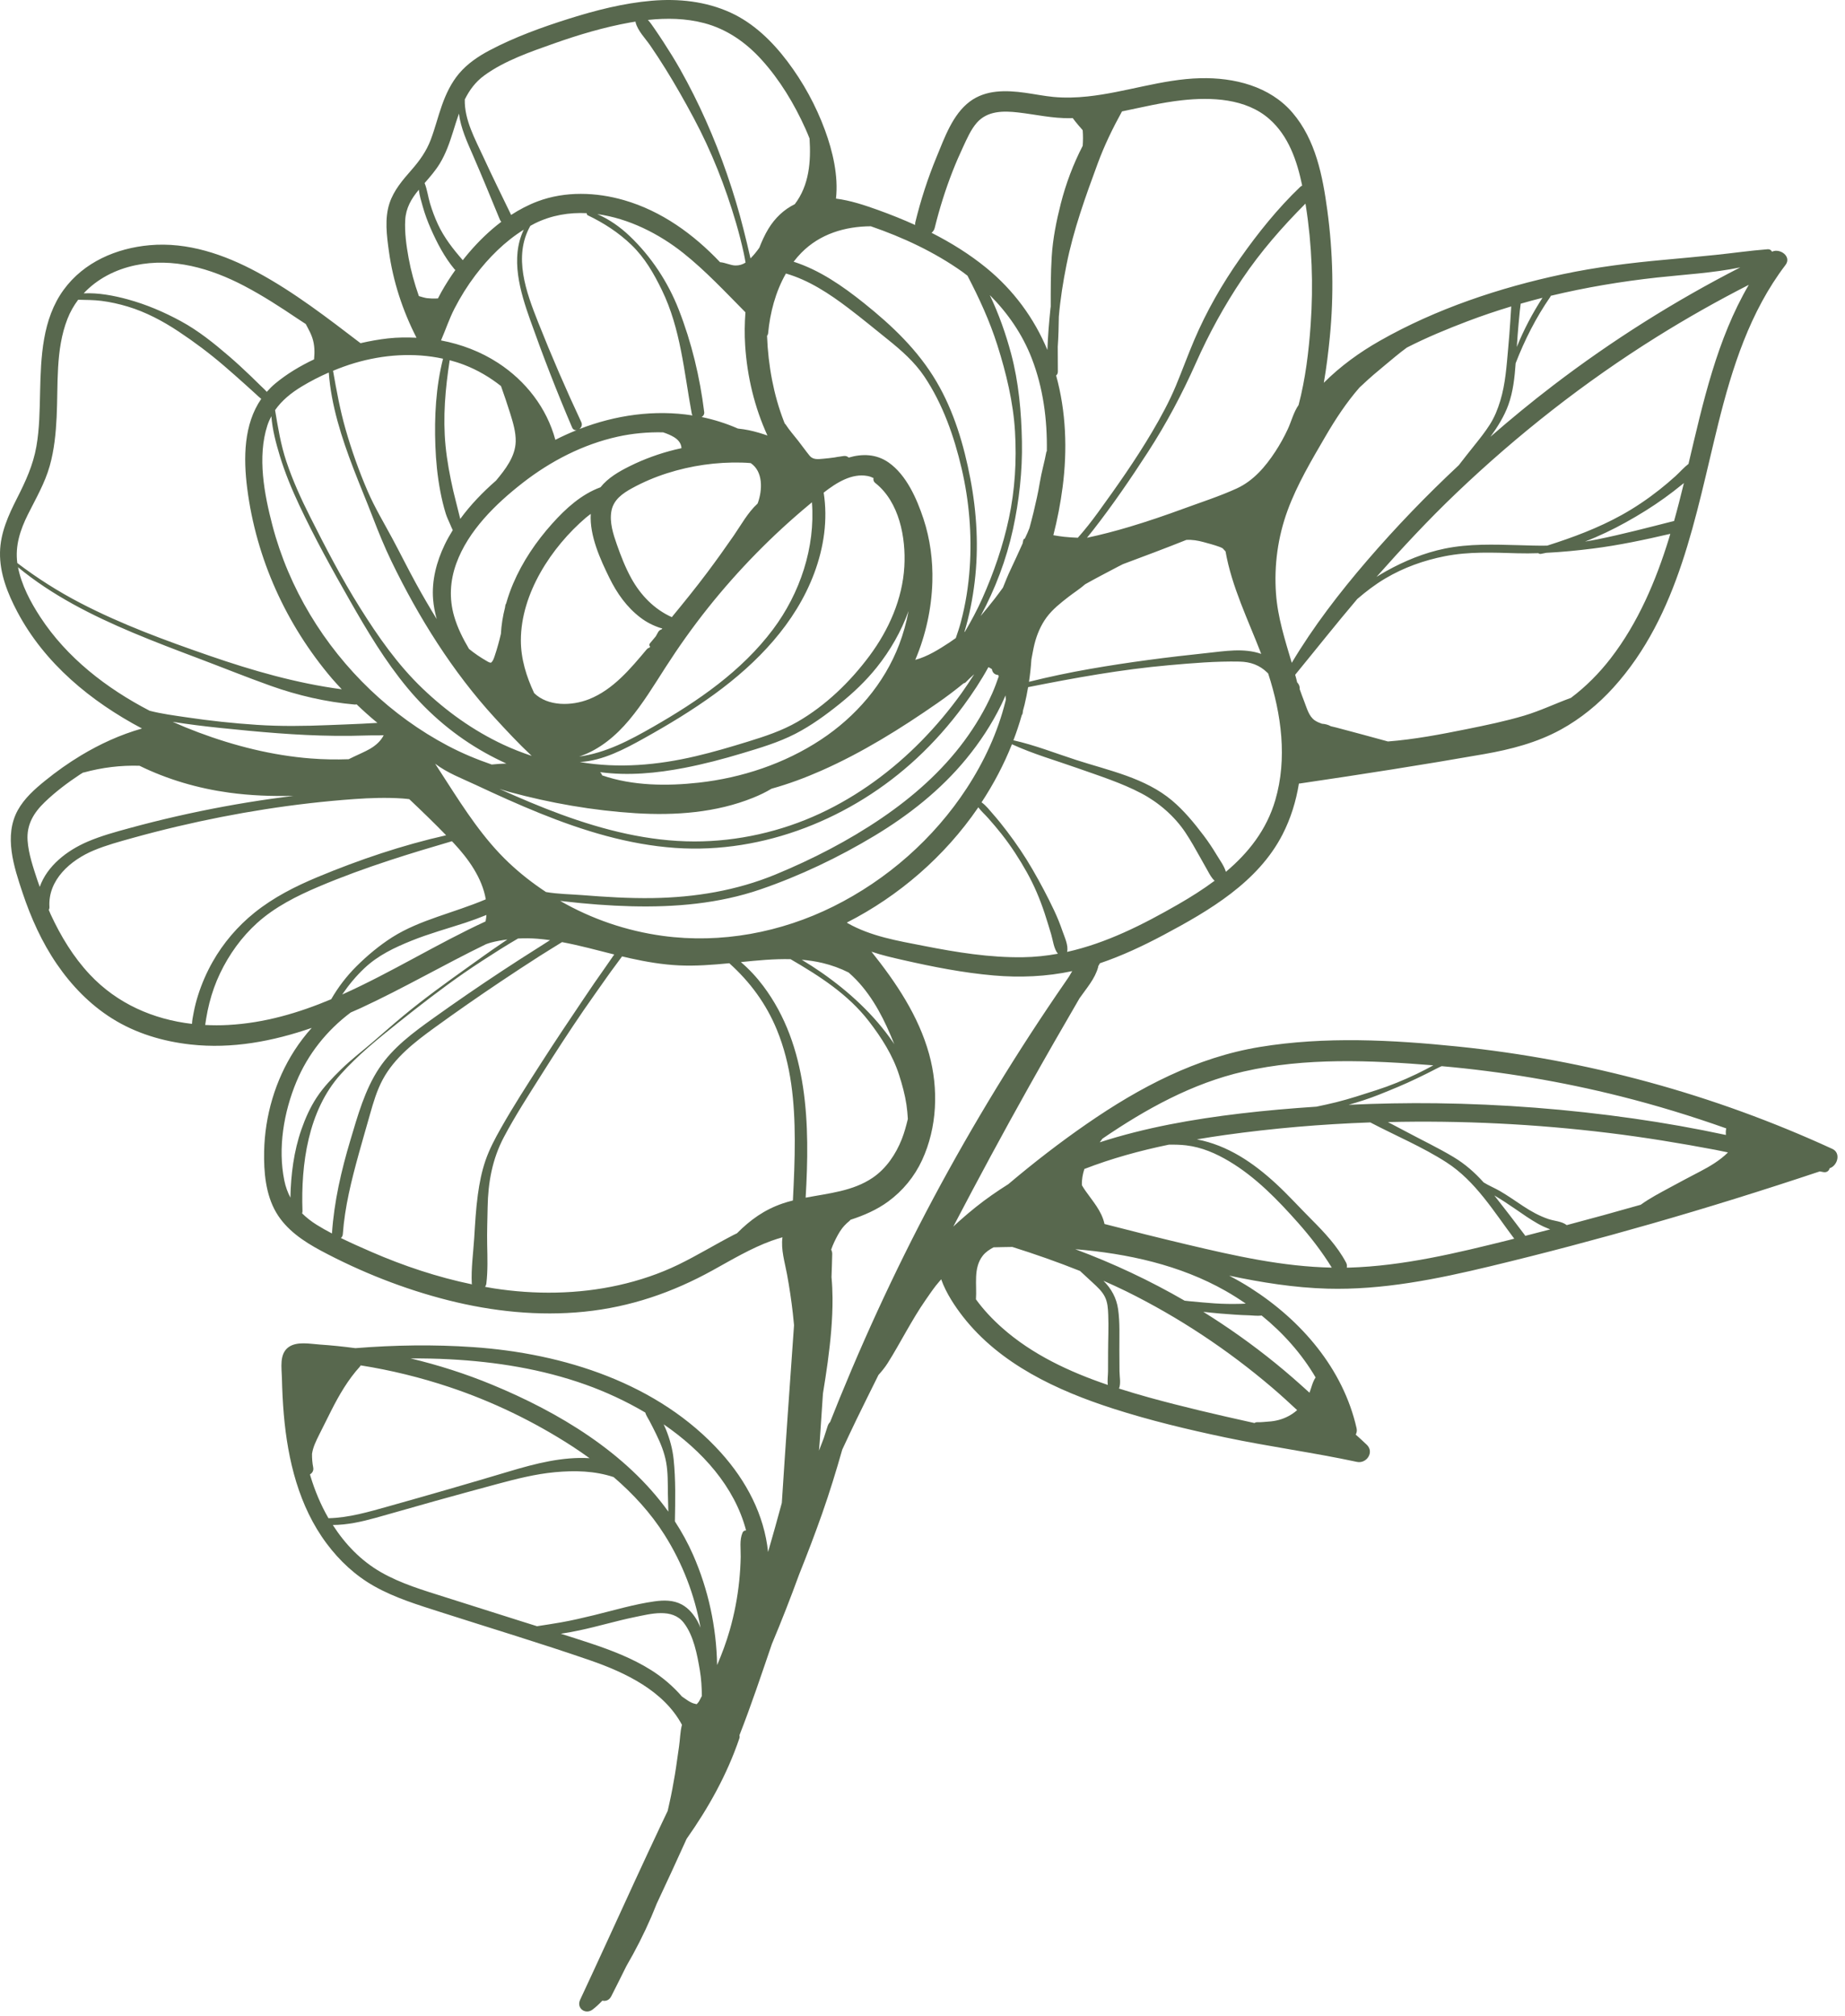 <?xml version="1.0" encoding="UTF-8"?> <svg xmlns="http://www.w3.org/2000/svg" width="173" height="189" viewBox="0 0 173 189" fill="none"><path d="M171.813 107.701C160.706 102.592 148.811 99.341 136.648 98.1C130.541 97.477 124.225 97.146 118.142 98.144C112.179 99.122 106.858 101.932 101.934 105.333C99.377 107.098 96.919 109.002 94.547 111.007C93.491 111.672 92.463 112.382 91.486 113.165C90.976 113.573 90.461 114.007 89.954 114.462C89.933 114.478 89.913 114.494 89.895 114.513C89.724 114.667 89.555 114.826 89.387 114.985C91.693 110.576 94.052 106.195 96.487 101.855C98.042 99.082 99.627 96.325 101.226 93.577C101.872 92.65 102.681 91.749 102.973 90.647C102.98 90.62 102.977 90.594 102.981 90.567C103.016 90.507 103.051 90.446 103.087 90.386C103.104 90.358 103.112 90.331 103.126 90.303C105.197 89.602 107.19 88.666 109.116 87.641C113.391 85.365 117.957 82.697 120.253 78.237C121.033 76.723 121.526 75.106 121.796 73.448C121.824 73.445 121.85 73.451 121.878 73.447C127.647 72.598 133.42 71.699 139.163 70.691C141.664 70.252 144.126 69.617 146.366 68.387C148.208 67.375 149.869 66.016 151.278 64.462C157.454 57.648 158.976 48.348 161.109 39.745C162.416 34.473 164.086 29.216 167.418 24.843C168.031 24.038 166.891 23.245 166.165 23.59L166.155 23.595C166.087 23.452 165.949 23.351 165.734 23.367C164.091 23.491 162.462 23.734 160.823 23.9C159.25 24.06 157.677 24.209 156.102 24.351C152.885 24.642 149.686 25.036 146.523 25.707C140.619 26.961 134.651 28.952 129.389 31.944C127.467 33.036 125.68 34.333 124.13 35.883C124.378 34.463 124.551 33.032 124.69 31.627C125.083 27.66 124.993 23.662 124.458 19.713C124.022 16.496 123.367 13.106 121.195 10.568C119.059 8.072 115.71 7.255 112.543 7.332C108.951 7.42 105.543 8.663 101.992 9.04C100.923 9.154 99.844 9.188 98.773 9.086C97.878 9.001 96.994 8.817 96.104 8.695C94.335 8.452 92.435 8.397 90.933 9.522C89.322 10.729 88.566 12.914 87.823 14.709C86.997 16.704 86.332 18.76 85.821 20.858C85.8 20.942 85.812 21.014 85.812 21.091C84.669 20.575 83.502 20.107 82.323 19.683C81.065 19.232 79.735 18.789 78.387 18.618C78.627 16.483 78.078 14.172 77.36 12.216C76.51 9.902 75.312 7.709 73.823 5.743C72.403 3.868 70.659 2.167 68.495 1.179C66.181 0.122 63.619 -0.147 61.102 0.07C58.47 0.298 55.892 0.955 53.378 1.745C50.833 2.546 48.248 3.479 45.885 4.73C44.839 5.284 43.821 5.974 43.052 6.884C42.308 7.766 41.821 8.794 41.437 9.875C41.058 10.943 40.788 12.047 40.386 13.106C39.978 14.18 39.35 15.057 38.599 15.915C37.766 16.867 36.927 17.831 36.523 19.052C36.05 20.482 36.264 22.089 36.465 23.548C36.856 26.383 37.752 29.117 39.055 31.661C38.166 31.618 37.274 31.623 36.387 31.722C35.534 31.817 34.669 31.971 33.805 32.171C30.7 29.801 27.572 27.38 24.126 25.521C21.038 23.854 17.584 22.669 14.032 22.986C10.906 23.265 7.864 24.572 5.975 27.158C3.961 29.915 3.836 33.47 3.759 36.751C3.719 38.449 3.707 40.167 3.413 41.846C3.106 43.599 2.402 45.124 1.602 46.698C0.787 48.302 0.035 49.953 0.001 51.785C-0.035 53.751 0.715 55.635 1.62 57.346C4.183 62.194 8.514 65.751 13.314 68.293C11.299 68.862 9.371 69.745 7.58 70.824C6.406 71.532 5.288 72.327 4.223 73.19C3.254 73.976 2.284 74.837 1.673 75.942C0.34 78.352 1.304 81.26 2.113 83.685C2.898 86.037 3.929 88.333 5.335 90.382C6.712 92.39 8.424 94.162 10.492 95.464C12.724 96.869 15.273 97.626 17.881 97.915C21.76 98.345 25.58 97.615 29.23 96.357C28.635 97.016 28.093 97.724 27.613 98.469C25.807 101.274 24.835 104.603 24.767 107.933C24.728 109.855 24.905 111.976 25.898 113.666C26.851 115.288 28.46 116.368 30.084 117.237C33.839 119.244 37.898 120.849 42.028 121.891C46.179 122.939 50.512 123.395 54.782 122.963C59.096 122.526 63.044 121.17 66.827 119.081C68.622 118.09 70.401 117.023 72.334 116.317C72.675 116.192 73.022 116.09 73.369 115.986C73.209 117.141 73.595 118.349 73.801 119.478C74.021 120.681 74.203 121.891 74.341 123.106C74.383 123.479 74.417 123.852 74.454 124.225C74.061 129.778 73.665 135.33 73.309 140.885C72.893 142.424 72.464 143.958 72.02 145.489C71.655 142.003 69.993 138.838 67.602 136.18C61.744 129.668 52.848 126.862 44.335 126.28C40.685 126.03 36.987 126.086 33.319 126.38C33.305 126.378 33.291 126.375 33.277 126.374C32.177 126.228 31.072 126.115 29.964 126.04C29.066 125.979 27.825 125.719 27.044 126.295C26.178 126.934 26.411 128.228 26.433 129.158C26.461 130.31 26.513 131.461 26.613 132.609C26.984 136.876 28.026 141.22 30.635 144.704C31.842 146.316 33.32 147.698 35.081 148.69C37.04 149.795 39.215 150.451 41.346 151.135C46.003 152.63 50.696 154.043 55.319 155.639C58.641 156.786 62.243 158.506 63.945 161.69C63.769 162.338 63.768 163.1 63.672 163.719C63.535 164.598 63.431 165.48 63.284 166.358C63.136 167.238 62.975 168.114 62.78 168.984C62.722 169.242 62.662 169.502 62.605 169.763C62.425 170.138 62.244 170.514 62.067 170.889C61.212 172.702 60.363 174.518 59.525 176.339C57.818 180.048 56.129 183.765 54.398 187.463C54.023 188.264 54.904 188.896 55.578 188.373C55.904 188.12 56.202 187.84 56.482 187.544C56.79 187.616 57.121 187.516 57.317 187.134C57.797 186.197 58.262 185.253 58.731 184.311C59.597 182.823 60.378 181.291 61.061 179.711C61.24 179.297 61.405 178.878 61.576 178.46C62.53 176.441 63.46 174.413 64.381 172.38C66.442 169.455 68.165 166.373 69.326 162.965C69.365 162.851 69.359 162.753 69.337 162.663C70.442 159.85 71.398 156.971 72.375 154.118C73.28 151.966 74.13 149.791 74.931 147.597C75.688 145.705 76.417 143.802 77.093 141.88C77.788 139.905 78.403 137.902 78.976 135.888C79.411 134.956 79.848 134.025 80.294 133.101C80.974 131.692 81.681 130.297 82.371 128.893C82.686 128.542 82.984 128.177 83.226 127.795C83.851 126.813 84.411 125.785 84.992 124.777C85.556 123.799 86.122 122.825 86.769 121.897C87.089 121.437 87.402 120.971 87.746 120.528C87.903 120.326 88.084 120.13 88.252 119.925C88.716 121.249 89.605 122.542 90.292 123.423C93.759 127.871 99.12 130.356 104.366 132.044C107.811 133.153 111.352 134.002 114.891 134.747C118.986 135.61 123.145 136.164 127.233 137.041C128.132 137.234 128.883 136.139 128.165 135.441C127.828 135.113 127.474 134.801 127.125 134.485C127.21 134.316 127.256 134.12 127.203 133.888C125.937 128.292 122.005 123.762 117.25 120.732C116.6 120.318 115.933 119.94 115.257 119.585C118.294 120.223 121.36 120.715 124.457 120.802C129.613 120.947 134.723 119.91 139.711 118.711C144.776 117.494 149.813 116.157 154.821 114.724C160.129 113.205 165.399 111.559 170.636 109.811C170.755 109.832 170.872 109.858 170.991 109.878C171.305 109.931 171.509 109.739 171.554 109.514C171.564 109.511 171.575 109.507 171.585 109.504C172.303 109.257 172.639 108.081 171.813 107.701ZM42.135 127.422C46.481 127.65 50.814 128.336 54.923 129.803C56.77 130.462 58.68 131.338 60.502 132.413C60.582 132.689 60.761 132.94 60.899 133.201C61.114 133.608 61.322 134.02 61.524 134.434C61.943 135.29 62.295 136.147 62.465 137.089C62.637 138.042 62.612 139.018 62.625 139.982C62.633 140.557 62.653 141.131 62.668 141.705C58.683 136.147 52.369 132.375 46.128 129.8C43.65 128.777 41.098 127.961 38.498 127.342C39.71 127.337 40.922 127.358 42.135 127.422ZM29.112 138.383C29.095 138.326 29.084 138.269 29.067 138.212C29.277 138.09 29.429 137.863 29.368 137.56C29.284 137.137 29.252 136.713 29.257 136.29C29.345 135.665 29.643 135.064 29.923 134.503C30.299 133.751 30.674 132.998 31.053 132.247C31.802 130.766 32.627 129.343 33.747 128.109C33.78 128.073 33.796 128.033 33.819 127.994C36.639 128.44 39.422 129.122 42.131 130.026C46.186 131.38 50.067 133.256 53.656 135.579C54.207 135.935 54.747 136.311 55.28 136.695C52.769 136.541 50.224 137.193 47.802 137.917C44.023 139.047 40.233 140.142 36.435 141.206C34.593 141.722 32.72 142.279 30.799 142.322C30.084 141.084 29.524 139.748 29.112 138.383ZM50.355 152.446C49.796 152.271 49.236 152.096 48.678 151.919C46.363 151.185 44.047 150.452 41.731 149.718C39.685 149.07 37.601 148.459 35.727 147.386C33.847 146.31 32.358 144.751 31.206 142.957C32.565 142.951 33.895 142.654 35.226 142.286C37.098 141.768 38.961 141.221 40.832 140.7C42.75 140.166 44.67 139.642 46.592 139.124C48.382 138.642 50.193 138.179 52.044 138.007C53.907 137.834 55.761 137.879 57.538 138.466C59.37 140.041 61.012 141.825 62.31 143.878C64.003 146.556 65.133 149.519 65.687 152.583C65.594 152.382 65.513 152.173 65.406 151.98C65.052 151.347 64.568 150.753 63.919 150.406C63.133 149.986 62.238 149.994 61.378 150.115C59.47 150.383 57.585 150.951 55.716 151.407C54.679 151.66 53.637 151.904 52.586 152.089C51.841 152.222 51.097 152.329 50.355 152.446ZM65.719 159.16C65.636 159.302 65.551 159.526 65.43 159.641C65.249 159.814 65.409 159.759 65.184 159.722C64.763 159.652 64.287 159.27 63.938 159.031C63.115 158.081 62.14 157.247 61.078 156.575C59.313 155.459 57.338 154.704 55.364 154.046C54.442 153.739 53.515 153.445 52.588 153.151C53.176 153.068 53.76 152.953 54.338 152.832C56.077 152.466 57.781 151.945 59.522 151.59C61.002 151.289 63.018 150.724 64.105 152.113C65.045 153.314 65.376 155.121 65.624 156.586C65.758 157.377 65.801 158.18 65.812 158.982C65.78 159.041 65.753 159.102 65.719 159.16ZM69.628 143.669C69.323 144.371 69.468 145.198 69.453 145.948C69.439 146.697 69.392 147.446 69.316 148.191C69.157 149.748 68.861 151.289 68.432 152.794C68.112 153.919 67.703 155.015 67.242 156.09C67.175 152.526 66.422 149.021 64.988 145.753C64.504 144.65 63.926 143.61 63.284 142.618C63.318 140.69 63.365 138.71 63.164 136.795C63.064 135.84 62.813 134.929 62.458 134.038C62.389 133.864 62.307 133.694 62.233 133.522C65.85 136.014 68.876 139.352 69.957 143.462C69.821 143.47 69.69 143.526 69.628 143.669ZM110.452 84.789C107.146 86.689 103.733 88.415 100.057 89.234C100.204 88.633 99.819 87.848 99.626 87.284C99.4 86.621 99.138 85.975 98.839 85.342C98.22 84.029 97.531 82.738 96.803 81.481C96.086 80.244 95.28 79.058 94.415 77.92C94.004 77.379 93.579 76.847 93.13 76.336C92.815 75.977 92.459 75.506 92.038 75.213C93.162 73.503 94.129 71.676 94.887 69.768C96.861 70.679 98.994 71.285 101.041 72.01C103.052 72.723 105.142 73.38 107.035 74.378C108.651 75.23 110.136 76.52 111.155 78.046C111.664 78.808 112.114 79.621 112.562 80.42C112.788 80.823 113.018 81.224 113.242 81.629C113.437 81.981 113.604 82.305 113.892 82.563C112.803 83.374 111.639 84.107 110.452 84.789ZM69.872 32.4C70.061 35.3 70.749 38.182 71.96 40.826C71.846 40.787 71.734 40.743 71.618 40.71C71.001 40.511 70.376 40.341 69.736 40.244C69.555 40.216 69.372 40.197 69.191 40.174C68.084 39.689 66.946 39.332 65.793 39.093C65.949 38.997 66.058 38.841 66.031 38.622C65.622 35.33 64.852 32.115 63.644 29.024C62.63 26.43 61.051 24.037 59.025 22.112C58.131 21.263 57.129 20.562 56.008 20.073C58.935 20.466 61.795 21.912 64.057 23.71C66.158 25.38 68.008 27.37 69.897 29.276C69.819 30.316 69.804 31.359 69.872 32.4ZM86.59 48.632C85.968 46.753 84.991 44.519 83.316 43.352C82.155 42.543 80.836 42.526 79.58 42.894C79.472 42.792 79.327 42.729 79.146 42.744C79.086 42.749 79.028 42.764 78.969 42.77V42.768C78.911 42.779 78.853 42.786 78.795 42.796C78.617 42.82 78.438 42.841 78.263 42.881C77.907 42.931 77.549 42.973 77.19 43.004C76.724 43.044 76.238 43.118 75.913 42.718C75.542 42.262 75.205 41.783 74.844 41.321C74.445 40.811 74.025 40.341 73.671 39.797C73.645 39.758 73.616 39.728 73.584 39.706C73.554 39.628 73.521 39.55 73.491 39.472C73.012 38.231 72.653 36.949 72.399 35.644C72.135 34.292 71.974 32.89 71.923 31.486C71.975 31.416 72.015 31.336 72.024 31.238C72.204 29.315 72.721 27.338 73.694 25.641C75.838 26.256 77.773 27.536 79.544 28.879C80.797 29.829 82.012 30.834 83.238 31.818C84.508 32.837 85.749 33.923 86.664 35.284C88.406 37.875 89.471 40.919 90.174 43.944C90.875 46.96 91.139 50.102 90.93 53.192C90.812 54.927 90.543 56.649 90.092 58.329C89.957 58.834 89.793 59.326 89.621 59.815C89.421 59.95 89.228 60.096 89.027 60.228C88.042 60.874 86.975 61.547 85.822 61.858C86.805 59.545 87.352 57.038 87.425 54.544C87.482 52.553 87.217 50.524 86.59 48.632ZM66.381 56.992C69.209 53.444 72.416 50.173 75.907 47.276C75.981 47.215 76.057 47.151 76.133 47.087C76.458 51.317 75.015 55.624 72.479 59.004C69.544 62.916 65.457 65.719 61.261 68.124C59.029 69.404 56.817 70.579 54.288 70.925C54.326 70.913 54.366 70.903 54.404 70.89C56.242 70.253 57.767 68.963 59.001 67.488C60.284 65.955 61.318 64.246 62.396 62.569C63.631 60.647 64.957 58.779 66.381 56.992ZM59.189 54.2C58.634 53.193 58.218 52.117 57.837 51.034C57.494 50.059 57.14 48.954 57.33 47.909C57.524 46.844 58.38 46.251 59.27 45.763C60.315 45.191 61.412 44.726 62.547 44.364C64.799 43.644 67.179 43.304 69.544 43.364C69.825 43.371 70.107 43.387 70.388 43.411C71.573 44.206 71.489 45.933 71.07 47.12C71.059 47.151 71.042 47.18 71.031 47.212C70.12 48.044 69.486 49.216 68.795 50.218C67.995 51.377 67.174 52.524 66.329 53.652C65.258 55.08 64.132 56.473 62.993 57.853C61.351 57.116 60.071 55.8 59.189 54.2ZM60.401 69.203C62.674 67.937 64.909 66.588 67.013 65.056C71.01 62.144 74.597 58.428 76.351 53.725C77.252 51.308 77.632 48.728 77.234 46.181C78.453 45.226 79.881 44.349 81.342 44.62C81.548 44.658 81.733 44.728 81.908 44.814C81.869 44.975 81.909 45.148 82.09 45.291C84.32 47.063 84.954 50.392 84.797 53.108C84.62 56.165 83.336 59.051 81.527 61.484C79.718 63.917 77.427 66.133 74.795 67.655C73.329 68.503 71.733 69.027 70.122 69.524C68.507 70.022 66.885 70.502 65.239 70.888C61.655 71.73 58 72.057 54.364 71.434C56.505 71.324 58.572 70.223 60.401 69.203ZM64.174 71.981C66.001 71.628 67.805 71.154 69.586 70.617C71.28 70.108 72.997 69.601 74.575 68.789C76.061 68.024 77.444 67.018 78.744 65.971C80.012 64.95 81.187 63.838 82.207 62.565C83.482 60.974 84.503 59.187 85.193 57.28C84.991 58.347 84.702 59.4 84.314 60.418C82.907 64.107 80.235 67.193 76.954 69.352C73.554 71.589 69.565 72.916 65.528 73.367C62.564 73.698 59.333 73.675 56.46 72.685C56.422 72.567 56.36 72.462 56.263 72.383C58.883 72.741 61.581 72.482 64.174 71.981ZM59.213 22.964C60.473 24.181 61.304 25.634 62.064 27.196C63.834 30.832 64.137 34.861 64.865 38.78C64.877 38.844 64.905 38.895 64.935 38.944C61.381 38.387 57.711 38.905 54.317 40.224C54.508 40.088 54.633 39.842 54.506 39.571C53.066 36.498 51.716 33.379 50.465 30.224C49.342 27.392 48.098 24.053 49.728 21.172C49.872 21.093 50.014 21.01 50.161 20.938C51.72 20.171 53.372 19.902 55.021 19.984C55.012 20.062 55.029 20.142 55.115 20.183C56.615 20.902 58.014 21.806 59.213 22.964ZM49.717 30.001C50.926 33.4 52.225 36.758 53.646 40.075C53.734 40.28 53.901 40.345 54.068 40.325C53.391 40.597 52.724 40.897 52.073 41.231C51.271 38.246 49.299 35.713 46.714 34.028C45.077 32.961 43.249 32.271 41.352 31.912C41.785 30.917 42.122 29.885 42.623 28.912C43.182 27.826 43.832 26.784 44.569 25.81C45.814 24.165 47.341 22.63 49.112 21.531C47.83 24.198 48.769 27.336 49.717 30.001ZM42.166 33.767C42.626 33.89 43.083 34.032 43.531 34.205C44.765 34.68 45.929 35.362 46.977 36.191C47.277 37.047 47.576 37.904 47.844 38.771C48.106 39.62 48.377 40.501 48.355 41.399C48.32 42.795 47.39 44 46.508 45.055C45.271 46.135 44.116 47.328 43.156 48.645C43.096 48.399 43.031 48.157 42.98 47.938C42.83 47.298 42.649 46.666 42.503 46.024C42.187 44.635 41.917 43.212 41.778 41.793C41.515 39.093 41.754 36.435 42.166 33.767ZM42.784 52.825C43.898 49.749 46.484 47.234 49.011 45.265C51.632 43.222 54.672 41.652 57.928 40.933C59.317 40.627 60.749 40.496 62.177 40.529C62.533 40.647 62.884 40.79 63.182 40.968C63.574 41.202 63.885 41.55 63.9 42.015C63.7 42.059 63.499 42.101 63.301 42.15C61.84 42.51 60.408 43.025 59.06 43.694C58.058 44.191 57.011 44.789 56.306 45.679C54.511 46.337 53.053 47.663 51.78 49.083C50.276 50.761 48.994 52.646 48.111 54.723C47.855 55.325 47.638 55.944 47.459 56.574C47.425 56.622 47.399 56.68 47.383 56.751C47.368 56.817 47.365 56.886 47.354 56.953C47.147 57.763 47.013 58.589 46.967 59.422C46.806 60.119 46.612 60.82 46.384 61.495C46.318 61.692 46.23 61.951 46.093 62.077C46.06 62.108 46.045 62.126 45.999 62.123C45.866 62.112 45.727 62.018 45.616 61.954C45.036 61.621 44.491 61.251 43.977 60.83C43.404 59.859 42.896 58.851 42.583 57.768C42.104 56.11 42.198 54.44 42.784 52.825ZM54.947 48.519C55.088 48.399 55.246 48.291 55.393 48.174C55.272 50.227 56.297 52.451 57.143 54.176C57.847 55.611 58.764 56.914 60.044 57.889C60.623 58.33 61.241 58.647 61.934 58.87C61.99 58.888 62.049 58.898 62.106 58.914C62.083 58.942 62.06 58.969 62.037 58.997C61.903 59.037 61.782 59.12 61.704 59.268C61.636 59.397 61.563 59.52 61.494 59.647C61.308 59.867 61.126 60.091 60.941 60.311C60.851 60.417 60.882 60.543 60.96 60.615C60.942 60.646 60.926 60.679 60.908 60.709C60.812 60.734 60.715 60.784 60.628 60.888C59.109 62.695 57.494 64.646 55.239 65.542C53.603 66.192 51.375 66.235 50.087 64.975C49.357 63.419 48.839 61.768 48.84 60.03C48.842 55.641 51.704 51.292 54.947 48.519ZM59.603 76.233C63.307 76.463 67.162 76.186 70.63 74.779C71.24 74.531 71.802 74.264 72.343 73.936C73.943 73.493 75.507 72.908 77.005 72.247C80.846 70.553 84.467 68.296 87.909 65.903C88.753 65.316 89.567 64.703 90.35 64.06C90.427 64.045 90.504 64.013 90.575 63.937C90.781 63.718 91 63.519 91.219 63.319C91.262 63.281 91.305 63.243 91.348 63.204C90.958 63.815 90.561 64.421 90.137 65.011C89.01 66.579 87.759 68.067 86.408 69.445C83.667 72.241 80.452 74.605 76.898 76.259C73.234 77.965 69.145 78.885 65.102 78.88C60.821 78.874 56.628 77.819 52.629 76.355C50.662 75.635 48.737 74.811 46.827 73.954C47.135 74.048 47.44 74.151 47.751 74.236C51.592 75.284 55.629 75.986 59.603 76.233ZM46.815 71.608C46.576 71.622 46.338 71.657 46.107 71.669C44.7 71.185 43.324 70.613 41.993 69.911C39.345 68.513 36.902 66.742 34.734 64.677C30.347 60.497 27.083 55.131 25.546 49.26C24.779 46.329 24.114 42.833 25.072 39.878C25.171 39.572 25.301 39.291 25.444 39.02C25.542 40.282 25.879 41.552 26.239 42.737C26.72 44.318 27.354 45.85 28.056 47.345C29.492 50.401 31.14 53.378 32.813 56.31C34.439 59.16 36.115 61.976 38.218 64.505C40.253 66.953 42.708 69.015 45.49 70.569C46.136 70.93 46.802 71.266 47.481 71.577C47.257 71.588 47.032 71.595 46.815 71.608ZM44.62 73.584C46.597 74.512 48.587 75.413 50.612 76.232C54.682 77.878 58.938 79.185 63.339 79.488C71.618 80.059 79.913 76.701 85.945 71.101C87.568 69.595 89.035 67.935 90.347 66.153C91.197 64.999 91.99 63.797 92.68 62.54C92.794 62.593 92.904 62.658 93.01 62.729C93.052 63.08 93.31 63.262 93.585 63.273C93.586 63.275 93.589 63.277 93.589 63.277C93.614 63.312 93.631 63.353 93.655 63.389C93.47 63.93 93.272 64.465 93.041 64.988C92.341 66.569 91.447 68.061 90.421 69.452C88.307 72.317 85.597 74.7 82.664 76.696C79.569 78.803 76.177 80.55 72.718 81.977C69.048 83.49 65.166 84.125 61.21 84.188C58.982 84.223 56.763 84.083 54.544 83.907C53.505 83.825 52.316 83.817 51.196 83.621C49.959 82.805 48.783 81.891 47.699 80.864C45.353 78.642 43.602 75.933 41.862 73.233C41.514 72.693 41.16 72.142 40.801 71.591C41.932 72.46 43.36 72.992 44.62 73.584ZM98.116 42.357C97.942 43.311 97.662 44.242 97.505 45.202C97.348 46.166 97.128 47.116 96.902 48.066C96.787 48.548 96.654 49.022 96.529 49.499C96.466 49.647 96.412 49.798 96.347 49.945C96.267 50.126 96.18 50.304 96.099 50.484C96.03 50.508 95.969 50.551 95.949 50.642C95.927 50.743 95.909 50.842 95.888 50.943C95.519 51.76 95.151 52.577 94.765 53.386C94.499 53.944 94.269 54.516 94.042 55.088C93.792 55.429 93.545 55.773 93.285 56.107C92.851 56.664 92.404 57.21 91.949 57.75C93.321 55.2 94.359 52.472 94.978 49.635C95.565 46.944 95.875 44.15 95.823 41.396C95.77 38.625 95.526 35.847 94.81 33.161C94.315 31.305 93.654 29.431 92.809 27.66C94.5 29.351 95.874 31.343 96.745 33.597C97.82 36.377 98.205 39.335 98.158 42.296C98.143 42.314 98.122 42.327 98.116 42.357ZM100.223 55.925C100.686 55.566 101.265 55.199 101.754 54.769C102.77 54.195 103.811 53.66 104.833 53.12C104.984 53.04 105.139 52.966 105.291 52.887C107.273 52.146 109.265 51.403 111.236 50.614C111.768 50.577 112.317 50.671 112.841 50.813C113.343 50.949 113.854 51.083 114.342 51.262C114.45 51.302 114.55 51.347 114.643 51.397C114.737 51.491 114.824 51.593 114.915 51.69C115.495 55.001 117.048 58.147 118.262 61.3L118.258 61.298C116.633 60.722 114.828 61.043 113.157 61.218C109.493 61.602 105.834 62.072 102.205 62.707C100.284 63.043 98.377 63.442 96.485 63.914C96.589 63.226 96.664 62.535 96.708 61.842C96.721 61.765 96.733 61.688 96.748 61.612C96.832 61.191 96.901 60.766 97.007 60.349C97.231 59.47 97.59 58.621 98.127 57.885C98.695 57.112 99.47 56.508 100.223 55.925ZM52.936 84.5C55.014 84.738 57.1 84.902 59.191 84.956C63.274 85.061 67.413 84.709 71.297 83.377C75.004 82.105 78.64 80.371 81.995 78.351C85.209 76.417 88.205 74.054 90.594 71.145C91.874 69.586 92.991 67.897 93.877 66.083C94.02 65.789 94.153 65.49 94.282 65.189C94.298 65.315 94.308 65.443 94.316 65.571C94.299 65.64 94.286 65.71 94.269 65.779C93.544 68.677 92.274 71.402 90.643 73.899C87.566 78.61 83.177 82.471 78.143 84.973C73.217 87.421 67.61 88.477 62.143 87.732C58.746 87.269 55.471 86.15 52.523 84.451C52.66 84.467 52.799 84.484 52.936 84.5ZM77.135 90.276C77.979 90.48 78.797 90.774 79.57 91.164C79.816 91.381 80.057 91.605 80.288 91.846C81.92 93.549 82.987 95.7 83.858 97.897C83.818 97.837 83.781 97.773 83.741 97.713C81.962 95.124 79.61 92.962 77.039 91.173C76.435 90.753 75.812 90.353 75.178 89.971C75.833 90.027 76.487 90.12 77.135 90.276ZM79.457 86.528C79.443 86.512 79.43 86.496 79.416 86.48C84.293 83.992 88.578 80.283 91.702 75.727C91.713 75.711 91.723 75.695 91.733 75.679C92 76.044 92.372 76.37 92.652 76.687C93.086 77.178 93.512 77.675 93.917 78.19C94.806 79.319 95.589 80.526 96.29 81.78C96.979 83.012 97.511 84.279 97.954 85.618C98.168 86.266 98.365 86.922 98.563 87.576C98.732 88.137 98.81 88.947 99.197 89.406C98.123 89.6 97.028 89.719 95.905 89.734C92.788 89.776 89.706 89.276 86.656 88.677C84.163 88.188 81.681 87.789 79.457 86.528ZM119.581 75.004C118.762 77.804 117.054 79.954 114.947 81.727C114.781 81.158 114.372 80.622 114.08 80.135C113.708 79.516 113.307 78.91 112.871 78.334C111.989 77.169 111.032 75.998 109.912 75.053C107.38 72.916 103.994 72.239 100.917 71.244C98.969 70.614 97.026 69.845 95.025 69.397C95.32 68.624 95.582 67.841 95.806 67.046C95.841 66.993 95.878 66.942 95.89 66.868C95.899 66.814 95.902 66.76 95.91 66.705H95.912C95.913 66.693 95.913 66.681 95.915 66.67C95.917 66.654 95.918 66.637 95.92 66.621C95.969 66.434 96.025 66.249 96.07 66.061C96.201 65.517 96.308 64.967 96.403 64.415C100.771 63.547 105.148 62.754 109.588 62.361C111.779 62.167 114.02 61.974 116.221 62.02C117.241 62.041 118.102 62.338 118.837 63.059C118.865 63.086 118.889 63.116 118.916 63.143C120.157 66.957 120.719 71.114 119.581 75.004ZM156.498 50.461C155.269 54.452 153.585 58.414 151.013 61.736C149.947 63.113 148.698 64.374 147.3 65.421C145.831 65.956 144.42 66.64 142.91 67.088C141.15 67.61 139.351 67.983 137.552 68.346C135.076 68.847 132.617 69.314 130.133 69.509C130.128 69.507 130.126 69.504 130.121 69.502C128.514 69.06 126.905 68.626 125.293 68.2C125.13 68.157 124.958 68.118 124.784 68.077C124.544 67.94 124.253 67.864 123.953 67.845C123.718 67.764 123.491 67.671 123.293 67.537C122.715 67.147 122.534 66.358 122.289 65.746C122.139 65.371 122.006 64.988 121.868 64.607C121.885 64.424 121.842 64.23 121.705 64.055C121.68 64.023 121.654 63.993 121.629 63.961C121.628 63.957 121.626 63.953 121.625 63.949C121.594 63.825 121.567 63.7 121.534 63.576C121.505 63.469 121.474 63.362 121.444 63.255C123.386 60.889 125.284 58.486 127.266 56.153C128.086 55.45 128.941 54.791 129.888 54.23C131.628 53.2 133.507 52.529 135.487 52.139C137.734 51.696 140.004 51.799 142.28 51.866C142.935 51.885 143.591 51.879 144.247 51.858C144.307 51.909 144.388 51.939 144.487 51.922C144.654 51.893 144.819 51.855 144.986 51.823C146.446 51.75 147.904 51.607 149.347 51.425C151.799 51.116 154.214 50.602 156.619 50.043C156.579 50.184 156.541 50.323 156.498 50.461ZM156.97 48.849C156.95 48.852 156.934 48.846 156.914 48.852C154.534 49.455 152.159 50.082 149.752 50.568C149.378 50.643 149 50.703 148.624 50.767C149.948 50.258 151.232 49.639 152.469 48.953C153.713 48.263 154.924 47.513 156.079 46.682C156.641 46.277 157.191 45.855 157.727 45.416C157.78 45.372 157.839 45.327 157.895 45.282C157.603 46.479 157.301 47.67 156.97 48.849ZM158.325 43.487C157.882 43.829 157.493 44.284 157.088 44.65C156.605 45.086 156.108 45.508 155.597 45.911C154.487 46.788 153.308 47.584 152.071 48.271C149.853 49.503 147.484 50.383 145.073 51.149C144.178 51.167 143.285 51.129 142.388 51.105C140.066 51.043 137.759 50.959 135.469 51.428C133.555 51.819 131.682 52.589 129.98 53.539C129.675 53.709 129.373 53.891 129.071 54.079C131.472 51.373 133.926 48.73 136.547 46.23C142.307 40.735 148.577 35.812 155.331 31.593C158.141 29.837 161.028 28.207 163.978 26.701C160.983 31.829 159.696 37.686 158.325 43.487ZM142.39 30.389C142.429 29.975 142.467 29.56 142.508 29.146C142.529 28.928 142.571 28.698 142.59 28.469C143.268 28.275 143.949 28.09 144.633 27.917C143.69 29.376 142.873 30.915 142.228 32.527C142.275 31.814 142.322 31.101 142.39 30.389ZM145.358 27.841C145.384 27.804 145.399 27.766 145.405 27.73C148.682 26.943 152.012 26.385 155.389 26.015C157.942 25.735 160.623 25.592 163.18 25.066C157.02 28.218 151.146 31.92 145.647 36.121C143.629 37.663 141.668 39.275 139.755 40.941C140.426 40.017 141.042 39.034 141.428 37.973C141.883 36.72 142.023 35.379 142.118 34.05C142.964 31.864 144.024 29.77 145.358 27.841ZM124.284 40.906C125.227 39.287 126.259 37.721 127.484 36.317C127.588 36.223 127.694 36.129 127.795 36.033C128.449 35.409 129.14 34.831 129.837 34.255C130.518 33.693 131.177 33.122 131.892 32.602C131.904 32.593 131.916 32.586 131.928 32.577C133.784 31.628 135.717 30.834 137.593 30.12C138.951 29.603 140.322 29.142 141.702 28.725C141.7 28.762 141.699 28.797 141.697 28.835C141.672 29.249 141.645 29.664 141.619 30.078C141.564 30.943 141.494 31.804 141.416 32.667C141.266 34.304 141.162 35.982 140.679 37.562C140.432 38.371 140.143 39.104 139.684 39.82C139.259 40.484 138.769 41.104 138.275 41.718C137.77 42.345 137.275 42.979 136.782 43.614C133.763 46.432 130.893 49.408 128.194 52.544C125.607 55.549 123.161 58.725 121.124 62.135C120.491 59.994 119.805 57.879 119.645 55.627C119.458 52.993 119.822 50.34 120.729 47.86C121.616 45.436 122.988 43.131 124.284 40.906ZM122.442 19.285C123.023 22.965 123.158 26.723 122.896 30.438C122.72 32.933 122.412 35.51 121.765 37.967C121.295 38.639 121.096 39.488 120.752 40.229C120.412 40.959 120.02 41.665 119.579 42.339C118.653 43.754 117.524 45.076 115.96 45.791C114.354 46.525 112.633 47.076 110.975 47.685C109.296 48.301 107.605 48.88 105.891 49.391C104.579 49.782 103.258 50.129 101.922 50.412C102.129 50.16 102.328 49.91 102.519 49.665C104.347 47.324 106.041 44.845 107.654 42.353C109.377 39.689 110.843 36.933 112.132 34.035C113.353 31.291 114.8 28.644 116.479 26.153C118.215 23.577 120.227 21.279 122.408 19.088C122.419 19.153 122.432 19.22 122.442 19.285ZM102.938 15.301C103.56 13.616 104.34 12.013 105.206 10.444C107.07 10.06 108.923 9.609 110.817 9.4C113.577 9.095 116.804 9.219 119.006 11.144C120.822 12.732 121.62 15.067 122.102 17.4C122.042 17.432 121.981 17.459 121.924 17.513C119.815 19.526 117.959 21.84 116.283 24.221C114.6 26.612 113.127 29.182 111.98 31.875C111.376 33.292 110.851 34.742 110.259 36.163C109.634 37.663 108.85 39.101 108.025 40.498C106.487 43.103 104.728 45.597 102.952 48.045C102.36 48.86 101.736 49.657 101.065 50.41C100.639 50.393 100.213 50.366 99.788 50.322C99.451 50.288 99.111 50.228 98.77 50.173C99.153 48.679 99.444 47.163 99.641 45.646C100.09 42.177 99.966 38.583 99.029 35.199C99.126 35.121 99.192 35.003 99.192 34.837C99.192 34.056 99.181 33.279 99.182 32.503C99.246 31.567 99.272 30.626 99.284 29.683C99.42 28.053 99.679 26.437 100 24.833C100.658 21.537 101.779 18.444 102.938 15.301ZM87.646 21.36C88.089 19.564 88.642 17.797 89.316 16.073C89.623 15.289 89.958 14.516 90.316 13.753C90.675 12.991 91.028 12.158 91.586 11.516C92.575 10.38 94.072 10.382 95.457 10.541C97.107 10.73 98.708 11.109 100.381 11.079C100.449 11.078 100.516 11.07 100.584 11.068C100.758 11.302 100.938 11.531 101.129 11.752C101.257 11.9 101.385 12.047 101.513 12.195C101.516 12.212 101.52 12.229 101.523 12.246C101.56 12.715 101.555 13.195 101.522 13.668C100.634 15.389 99.946 17.211 99.465 19.099C99.051 20.724 98.722 22.372 98.617 24.048C98.52 25.604 98.522 27.166 98.523 28.725C98.515 28.798 98.503 28.87 98.496 28.942C98.368 30.216 98.253 31.516 98.212 32.811C96.968 29.817 95.016 27.179 92.486 25.114C90.9 23.82 89.166 22.746 87.35 21.824C87.481 21.716 87.593 21.574 87.646 21.36ZM81.651 21.211C84.67 22.249 87.621 23.626 90.222 25.469C90.391 25.589 90.552 25.719 90.717 25.844C91.813 27.949 92.794 30.073 93.519 32.355C94.346 34.959 95.015 37.728 95.175 40.464C95.334 43.19 95.171 45.926 94.599 48.598C94.043 51.196 93.181 53.69 92.101 56.113C91.626 57.178 91.072 58.209 90.479 59.218C90.462 59.231 90.443 59.242 90.426 59.255C90.896 57.711 91.203 56.111 91.391 54.558C91.782 51.334 91.594 48.049 90.984 44.864C90.38 41.712 89.449 38.559 87.813 35.779C86.08 32.834 83.672 30.547 81.028 28.428C79.022 26.821 76.85 25.313 74.416 24.535C74.638 24.246 74.875 23.967 75.132 23.705C76.891 21.917 79.24 21.228 81.651 21.211ZM66.022 2.165C68.157 2.727 69.937 3.975 71.408 5.596C73.116 7.478 74.476 9.736 75.516 12.049C75.654 12.355 75.784 12.666 75.909 12.98C76.05 15.153 75.876 17.365 74.526 19.14C73.511 19.638 72.667 20.429 72.039 21.466C71.706 22.016 71.439 22.613 71.2 23.223C70.948 23.577 70.679 23.916 70.371 24.222C70.364 24.192 70.357 24.16 70.35 24.13C70.155 23.249 69.935 22.373 69.716 21.498C69.278 19.747 68.755 18.018 68.165 16.313C66.993 12.924 65.541 9.632 63.781 6.508C63.292 5.641 62.764 4.794 62.222 3.96C61.934 3.516 61.639 3.077 61.339 2.642C61.154 2.374 60.973 2.104 60.754 1.87C62.515 1.681 64.31 1.714 66.022 2.165ZM45.413 7.071C47.323 5.681 49.734 4.86 51.941 4.078C54.264 3.255 56.654 2.546 59.082 2.109C59.251 2.078 59.422 2.053 59.593 2.026C59.595 2.052 59.593 2.078 59.6 2.105C59.802 2.893 60.512 3.598 60.967 4.26C61.461 4.979 61.938 5.708 62.399 6.449C63.339 7.959 64.207 9.496 65.046 11.063C66.719 14.19 68.025 17.512 69.021 20.914C69.292 21.841 69.53 22.775 69.737 23.718C69.802 24.013 69.856 24.314 69.908 24.617C69.627 24.795 69.321 24.894 68.953 24.887C68.494 24.878 67.993 24.609 67.519 24.58C65.02 21.948 62.04 19.787 58.524 18.767C55.905 18.008 53 17.907 50.42 18.874C49.54 19.204 48.71 19.641 47.924 20.15C47.921 20.144 47.922 20.139 47.919 20.133C47.049 18.338 46.166 16.549 45.332 14.737C44.556 13.05 43.533 11.237 43.582 9.325C44.009 8.465 44.568 7.686 45.413 7.071ZM41.234 15.338C41.793 14.423 42.154 13.395 42.473 12.376C42.655 11.794 42.833 11.213 43.033 10.648C43.2 12.012 43.796 13.29 44.357 14.58C45.222 16.568 46.041 18.573 46.866 20.578C46.902 20.667 46.951 20.735 47.005 20.792C45.889 21.636 44.876 22.624 43.973 23.68C43.774 23.912 43.583 24.15 43.393 24.39C42.49 23.359 41.639 22.272 41.06 21.023C40.772 20.401 40.53 19.756 40.331 19.099C40.139 18.466 40.06 17.776 39.814 17.162C40.323 16.581 40.831 15.998 41.234 15.338ZM38.314 24.186C38.103 23.024 37.931 21.802 37.997 20.618C38.059 19.505 38.569 18.622 39.273 17.787L39.274 17.785C39.329 18.319 39.502 18.871 39.638 19.355C39.836 20.06 40.089 20.747 40.384 21.417C40.988 22.788 41.668 24.098 42.628 25.253C42.65 25.28 42.676 25.289 42.699 25.309C42.226 25.971 41.786 26.656 41.389 27.366C41.281 27.56 41.173 27.773 41.064 27.976C40.881 27.982 40.698 27.994 40.515 27.986C40.36 27.98 40.206 27.962 40.051 27.952C40.042 27.951 40.045 27.952 40.04 27.952C40.036 27.951 40.038 27.951 40.031 27.95C39.993 27.943 39.954 27.937 39.916 27.93C39.841 27.916 39.768 27.897 39.695 27.877C39.575 27.845 39.455 27.814 39.337 27.774C39.322 27.769 39.312 27.765 39.306 27.763C39.295 27.758 39.285 27.753 39.274 27.748C38.866 26.59 38.535 25.403 38.314 24.186ZM33.252 34.033C35.937 33.24 38.811 33.03 41.542 33.626C40.868 36.273 40.722 39.074 40.823 41.793C40.877 43.231 41.016 44.639 41.285 46.054C41.42 46.761 41.586 47.474 41.802 48.161C41.906 48.489 42.055 48.796 42.193 49.11C42.28 49.309 42.354 49.511 42.454 49.696C42.178 50.143 41.918 50.599 41.692 51.072C40.931 52.662 40.469 54.418 40.611 56.191C40.662 56.819 40.783 57.432 40.949 58.032C40.282 56.945 39.636 55.844 39.022 54.723C38.259 53.332 37.555 51.911 36.806 50.512C36.011 49.027 35.135 47.58 34.467 46.031C33.655 44.148 32.963 42.197 32.399 40.226C31.885 38.426 31.551 36.596 31.229 34.757C31.892 34.485 32.564 34.236 33.252 34.033ZM33.134 43.908C33.723 45.444 34.364 46.96 34.955 48.495C35.491 49.888 36.051 51.264 36.701 52.609C39.239 57.858 42.438 62.976 46.386 67.282C47.501 68.498 48.629 69.71 49.834 70.837C49.842 70.844 49.85 70.85 49.858 70.857L49.856 70.859C48.949 70.556 48.054 70.209 47.177 69.798C44.362 68.477 41.861 66.684 39.619 64.54C37.289 62.311 35.448 59.673 33.743 56.954C32.029 54.222 30.52 51.311 29.07 48.431C28.226 46.755 27.447 45.042 26.852 43.261C26.322 41.674 26.065 40.078 25.793 38.448C26.425 37.54 27.299 36.832 28.283 36.236C29.102 35.741 29.953 35.303 30.829 34.921C31.049 37.994 32.04 41.054 33.134 43.908ZM12.677 24.87C16.207 24.121 19.751 25.154 22.878 26.791C24.613 27.699 26.262 28.767 27.885 29.86C28.145 30.035 28.409 30.204 28.671 30.376C28.734 30.496 28.797 30.616 28.861 30.735C29.023 31.035 29.174 31.338 29.282 31.662C29.504 32.328 29.516 32.978 29.45 33.67C29.45 33.676 29.452 33.681 29.451 33.686C28.132 34.31 26.883 35.058 25.796 35.965C25.508 36.205 25.254 36.464 25.018 36.731C24.852 36.543 24.66 36.374 24.476 36.194C24.15 35.874 23.823 35.555 23.494 35.238C22.836 34.605 22.165 33.987 21.472 33.39C20.075 32.187 18.589 30.991 16.963 30.11C15.369 29.246 13.734 28.545 11.983 28.065C10.691 27.711 9.231 27.432 7.846 27.499C9.101 26.154 10.805 25.268 12.677 24.87ZM2.616 48.229C3.363 46.732 4.21 45.29 4.665 43.668C5.083 42.182 5.236 40.626 5.311 39.088C5.461 36.036 5.191 32.797 6.325 29.893C6.583 29.232 6.926 28.637 7.33 28.1C8.056 28.118 8.78 28.113 9.505 28.204C10.347 28.31 11.179 28.498 11.991 28.743C13.675 29.251 15.274 30.1 16.734 31.069C18.223 32.057 19.639 33.117 20.995 34.281C21.664 34.855 22.324 35.44 22.98 36.028C23.32 36.333 23.659 36.641 23.997 36.949C24.164 37.101 24.321 37.259 24.495 37.392C22.852 39.773 22.814 42.925 23.182 45.794C24.027 52.379 26.825 58.543 31.12 63.598C31.417 63.948 31.734 64.279 32.045 64.615C27.811 64.056 23.644 62.855 19.621 61.464C15.513 60.044 11.393 58.533 7.53 56.525C5.458 55.448 3.482 54.194 1.623 52.781C1.406 51.165 1.894 49.676 2.616 48.229ZM3.775 57.838C2.846 56.415 2.021 54.853 1.688 53.173C4.882 55.812 8.638 57.699 12.438 59.3C14.481 60.161 16.556 60.945 18.63 61.728C20.885 62.579 23.116 63.482 25.387 64.292C27.915 65.193 30.587 65.81 33.262 66.046C33.328 66.052 33.38 66.036 33.436 66.026C34.067 66.63 34.716 67.213 35.39 67.765C34.913 67.794 34.436 67.821 33.958 67.844C32.9 67.896 31.841 67.932 30.783 67.975C28.56 68.066 26.34 68.098 24.118 67.952C21.89 67.806 19.672 67.569 17.464 67.239C16.346 67.072 15.162 66.921 14.031 66.628C9.977 64.523 6.272 61.659 3.775 57.838ZM35.977 68.921C35.712 69.467 35.21 69.903 34.67 70.211C34.198 70.48 33.691 70.688 33.202 70.924C33.033 71.006 32.864 71.089 32.695 71.171C31.513 71.214 30.329 71.194 29.15 71.102C25.539 70.821 21.981 69.922 18.595 68.653C17.788 68.351 16.983 68.02 16.185 67.665C17.663 67.9 19.151 68.083 20.638 68.238C24.205 68.608 27.83 68.942 31.418 68.979C32.406 68.989 33.394 68.981 34.381 68.946C34.867 68.927 35.43 68.954 35.977 68.921ZM3.501 82.499C3.113 81.311 2.674 80.05 2.587 78.797C2.482 77.301 3.162 76.187 4.209 75.181C5.216 74.214 6.347 73.365 7.509 72.596C7.604 72.533 7.705 72.48 7.801 72.418C7.823 72.415 7.842 72.42 7.865 72.414C9.562 71.947 11.328 71.73 13.082 71.785C15.717 73.077 18.586 73.909 21.488 74.306C23.487 74.58 25.503 74.653 27.518 74.604C26.828 74.69 26.14 74.782 25.453 74.88C22.473 75.303 19.511 75.852 16.576 76.52C15.092 76.858 13.615 77.228 12.147 77.629C10.824 77.99 9.494 78.352 8.23 78.892C6.288 79.722 4.423 81.159 3.728 83.139C3.654 82.925 3.571 82.714 3.501 82.499ZM18.16 94.916C18.092 95.27 18.017 95.627 18.001 95.982C14.384 95.561 10.993 94.096 8.415 91.348C6.874 89.706 5.694 87.755 4.752 85.718C4.689 85.581 4.637 85.44 4.576 85.302C4.616 85.222 4.643 85.131 4.636 85.018C4.482 82.471 6.627 80.625 8.781 79.724C9.95 79.234 11.185 78.902 12.404 78.562C13.803 78.172 15.211 77.811 16.625 77.477C22.073 76.194 27.646 75.305 33.23 74.907C34.732 74.8 36.241 74.751 37.745 74.852C37.957 74.866 38.165 74.893 38.375 74.915C39.549 76.023 40.71 77.145 41.831 78.301C37.716 79.232 33.685 80.591 29.797 82.21C27.684 83.09 25.652 84.118 23.861 85.558C22.282 86.827 20.936 88.4 19.938 90.163C19.377 91.154 18.917 92.209 18.573 93.294C18.403 93.826 18.266 94.367 18.16 94.916ZM21.379 96.085C20.663 96.124 19.948 96.121 19.24 96.085C19.273 95.897 19.296 95.704 19.329 95.498C19.408 95.001 19.513 94.508 19.636 94.02C19.878 93.066 20.208 92.134 20.633 91.247C21.482 89.471 22.651 87.839 24.115 86.519C25.776 85.021 27.822 83.992 29.867 83.124C32.053 82.195 34.294 81.384 36.55 80.644C38.479 80.011 40.425 79.429 42.374 78.86C42.428 78.917 42.484 78.972 42.538 79.029C43.911 80.491 45.211 82.304 45.55 84.303C45.536 84.309 45.523 84.316 45.51 84.322C44.043 84.944 42.516 85.418 41.014 85.944C39.561 86.453 38.09 87.029 36.786 87.856C35.576 88.624 34.425 89.586 33.411 90.597C32.49 91.516 31.703 92.549 31.055 93.671C27.984 94.959 24.804 95.9 21.379 96.085ZM45.612 85.771C45.595 85.971 45.571 86.172 45.531 86.375C40.984 88.472 36.644 91.192 32.086 93.229C32.695 92.338 33.384 91.502 34.171 90.761C35.453 89.555 36.978 88.833 38.595 88.181C40.24 87.518 41.961 87.049 43.645 86.497C44.31 86.279 44.964 86.033 45.612 85.771ZM27.23 112.269C26.976 111.783 26.779 111.254 26.659 110.663C26.039 107.623 26.612 104.249 27.791 101.414C28.871 98.817 30.645 96.59 32.888 94.912C33.192 94.778 33.5 94.649 33.8 94.51C37.802 92.661 41.619 90.431 45.58 88.508C45.73 88.46 45.877 88.4 46.03 88.36C46.544 88.224 47.06 88.136 47.577 88.069C47.373 88.209 47.169 88.349 46.964 88.487C45.918 89.192 44.9 89.933 43.874 90.665C41.813 92.136 39.771 93.606 37.821 95.224C36.827 96.048 35.864 96.902 34.885 97.743C33.918 98.572 32.908 99.341 31.996 100.234C31.157 101.056 30.343 101.893 29.696 102.878C29.086 103.806 28.625 104.836 28.261 105.884C27.547 107.936 27.276 110.103 27.23 112.269ZM29.69 114.814C29.177 114.493 28.725 114.136 28.327 113.744C28.349 113.681 28.366 113.614 28.363 113.533C28.209 109.142 28.883 104.125 31.934 100.72C33.56 98.905 35.447 97.379 37.345 95.865C39.349 94.267 41.402 92.676 43.507 91.214C44.621 90.441 45.765 89.712 46.91 88.984C47.458 88.636 48.017 88.308 48.575 87.979C49.177 87.949 49.782 87.951 50.395 88C50.791 88.032 51.184 88.078 51.576 88.132C51.21 88.366 50.846 88.6 50.483 88.829C49.348 89.542 48.22 90.268 47.1 91.005C44.918 92.442 42.764 93.921 40.638 95.441C38.76 96.784 36.85 98.185 35.553 100.133C34.213 102.145 33.544 104.578 32.858 106.869C32.001 109.732 31.326 112.641 31.127 115.63C30.637 115.373 30.155 115.105 29.69 114.814ZM44.466 116.044C44.378 117.456 44.169 118.897 44.236 120.314C44.237 120.347 44.251 120.369 44.255 120.399C41.014 119.725 37.849 118.672 34.818 117.353C33.868 116.94 32.907 116.515 31.965 116.055C32.063 115.973 32.133 115.853 32.145 115.694C32.329 113.127 32.96 110.632 33.642 108.159C33.984 106.92 34.347 105.686 34.696 104.448C35.008 103.34 35.342 102.213 35.89 101.195C36.994 99.146 38.876 97.694 40.724 96.353C42.777 94.863 44.86 93.414 46.968 92.003C48.168 91.199 49.376 90.408 50.592 89.628C51.284 89.184 51.999 88.76 52.701 88.317C54.347 88.624 55.966 89.07 57.594 89.477C57.3 89.897 57.015 90.323 56.724 90.731C56.042 91.686 55.382 92.657 54.727 93.631C53.377 95.637 52.029 97.643 50.724 99.679C49.442 101.678 48.144 103.681 46.975 105.748C46.419 106.731 45.887 107.725 45.52 108.796C45.165 109.83 44.953 110.91 44.807 111.991C44.622 113.335 44.55 114.69 44.466 116.044ZM74.348 112.536C74.023 112.618 73.701 112.708 73.386 112.816C71.674 113.404 70.365 114.342 69.102 115.613C69.001 115.664 68.899 115.709 68.798 115.76C67.054 116.66 65.379 117.692 63.612 118.549C61.832 119.413 59.946 120.043 58.016 120.475C54.182 121.333 50.154 121.375 46.278 120.772C46.014 120.731 45.751 120.68 45.487 120.634C45.544 120.543 45.589 120.44 45.604 120.313C45.748 119.124 45.706 117.879 45.681 116.684C45.657 115.518 45.702 114.343 45.723 113.177C45.764 110.85 46.155 108.66 47.254 106.585C48.326 104.56 49.587 102.624 50.808 100.687C52.079 98.672 53.379 96.673 54.725 94.707C55.467 93.623 56.238 92.56 56.99 91.484C57.415 90.876 57.888 90.274 58.329 89.655C58.589 89.717 58.85 89.779 59.111 89.837C60.599 90.165 62.106 90.422 63.63 90.496C65.22 90.573 66.804 90.449 68.385 90.297C70.316 92.033 71.839 94.084 72.846 96.537C74.201 99.838 74.512 103.317 74.523 106.854C74.528 108.749 74.444 110.644 74.348 112.536ZM71.567 92.43C70.956 91.616 70.251 90.855 69.47 90.189C71.016 90.031 72.576 89.88 74.126 89.915C76.852 91.502 79.527 93.212 81.48 95.745C82.66 97.276 83.714 98.923 84.308 100.778C84.6 101.689 84.855 102.614 84.996 103.561C85.062 104.002 85.098 104.449 85.127 104.894C84.97 105.535 84.801 106.174 84.557 106.79C83.999 108.197 83.108 109.531 81.842 110.396C79.99 111.661 77.721 111.859 75.543 112.273C75.946 105.482 75.817 98.091 71.567 92.43ZM78.724 131.095C78.424 131.828 78.132 132.564 77.84 133.299C77.738 133.402 77.653 133.533 77.6 133.701C77.482 134.071 77.363 134.442 77.244 134.812C77.092 135.202 76.943 135.594 76.793 135.985C76.818 135.701 76.843 135.417 76.863 135.134C76.966 133.655 77.063 132.175 77.161 130.695C77.166 130.654 77.17 130.613 77.175 130.572C77.329 129.622 77.479 128.672 77.608 127.719C77.878 125.714 78.078 123.697 78.063 121.671C78.058 121.032 78.029 120.376 77.969 119.72C77.993 118.997 78.021 118.275 78.034 117.552C78.037 117.388 77.994 117.259 77.936 117.146C78.023 116.9 78.117 116.656 78.232 116.417C78.446 115.973 78.673 115.527 78.973 115.133C79.081 114.991 79.249 114.81 79.401 114.669C79.484 114.592 79.575 114.523 79.659 114.447C79.696 114.414 79.724 114.379 79.752 114.345C81 113.939 82.211 113.416 83.271 112.642C84.645 111.638 85.744 110.304 86.459 108.759C87.883 105.683 88.018 102.064 87.121 98.816C86.129 95.225 84.018 92.098 81.714 89.213C82.685 89.547 83.706 89.776 84.681 89.998C87.478 90.634 90.316 91.194 93.177 91.442C95.637 91.655 98.124 91.553 100.538 91.035C100.439 91.205 100.339 91.376 100.239 91.546C100.128 91.709 100.017 91.872 99.904 92.037C99.333 92.86 98.771 93.689 98.213 94.521C97.118 96.155 96.046 97.804 94.998 99.468C92.881 102.828 90.859 106.247 88.936 109.721C85.107 116.638 81.715 123.78 78.724 131.095ZM135.182 99.945C140.839 100.446 146.454 101.39 151.962 102.774C155.309 103.615 158.611 104.625 161.863 105.779C161.82 105.966 161.814 106.176 161.833 106.395C158.963 105.78 156.074 105.267 153.168 104.853C147.044 103.979 140.87 103.501 134.684 103.422C131.94 103.387 129.195 103.443 126.453 103.567C127.415 103.295 128.366 102.991 129.275 102.629C130.483 102.148 131.676 101.66 132.848 101.095C133.482 100.79 134.113 100.483 134.736 100.155C134.874 100.081 135.026 100.014 135.182 99.945ZM103.375 106.74C107.444 103.964 111.791 101.553 116.625 100.446C122.403 99.123 128.529 99.389 134.398 99.868C133.881 100.151 133.358 100.425 132.827 100.679C131.611 101.26 130.341 101.784 129.057 102.194C127.808 102.593 126.57 103.009 125.296 103.325C124.68 103.477 124.059 103.613 123.437 103.742C121.054 103.901 118.674 104.103 116.303 104.385C111.839 104.916 107.39 105.7 103.119 107.083C103.204 106.968 103.287 106.852 103.375 106.74ZM103.902 126.75C103.9 127.348 103.899 127.947 103.897 128.545C103.896 128.922 103.822 129.406 103.875 129.826C100.285 128.606 96.791 126.982 93.962 124.471C93.059 123.67 92.22 122.783 91.511 121.804C91.61 120.447 91.243 118.884 92.145 117.72C92.416 117.37 92.781 117.132 93.165 116.928C93.751 116.914 94.337 116.897 94.923 116.892C97.068 117.567 99.185 118.31 101.271 119.144C101.672 119.518 102.078 119.886 102.479 120.259C102.901 120.652 103.34 121.044 103.601 121.568C103.86 122.088 103.892 122.66 103.915 123.232C103.963 124.4 103.905 125.58 103.902 126.75ZM121.574 132.237C121.096 132.647 120.516 132.947 119.908 133.109C119.605 133.19 119.295 133.241 118.982 133.26C118.616 133.282 118.254 133.336 117.887 133.322C117.779 133.318 117.697 133.351 117.632 133.399C117.514 133.373 117.395 133.347 117.277 133.321C114.075 132.613 110.871 131.868 107.709 130.995C106.785 130.74 105.855 130.462 104.927 130.167C105.118 129.695 104.975 129.034 104.972 128.545C104.968 127.876 104.964 127.208 104.96 126.539C104.953 125.277 105.021 123.974 104.84 122.721C104.689 121.671 104.204 120.799 103.468 120.064C104.185 120.382 104.9 120.704 105.607 121.053C110.537 123.489 115.136 126.538 119.318 130.108C120.102 130.778 120.865 131.478 121.624 132.184C121.606 132.2 121.593 132.221 121.574 132.237ZM118.305 123.324C120.316 124.956 122.058 126.91 123.361 129.125C123.067 129.555 122.976 130.072 122.787 130.556C122.274 130.092 121.76 129.629 121.239 129.175C119.094 127.308 116.821 125.587 114.451 124.016C113.916 123.662 113.376 123.315 112.831 122.977C113.364 123.031 113.897 123.094 114.431 123.136C115.335 123.207 116.236 123.282 117.143 123.302C117.397 123.308 117.892 123.376 118.305 123.324ZM116.811 122.205C116.65 122.212 116.489 122.222 116.328 122.226C115.514 122.247 114.7 122.236 113.888 122.182C113.105 122.13 112.324 122.053 111.542 121.98C111.39 121.966 111.234 121.947 111.078 121.929C107.805 120.035 104.369 118.422 100.824 117.104C105.73 117.511 110.638 118.58 114.928 121.017C115.572 121.383 116.2 121.782 116.811 122.205ZM111.338 116.673C108.739 116.058 106.148 115.41 103.563 114.74C103.562 114.734 103.563 114.728 103.562 114.721C103.296 113.508 102.458 112.605 101.77 111.615C101.656 111.451 101.548 111.282 101.447 111.107C101.425 110.589 101.519 110.06 101.678 109.583C104.24 108.591 106.901 107.861 109.598 107.304C110.144 107.295 110.689 107.305 111.231 107.37C112.688 107.545 114.006 108.118 115.256 108.863C117.748 110.349 119.795 112.465 121.709 114.621C122.879 115.94 123.952 117.331 124.877 118.83C120.292 118.741 115.794 117.728 111.338 116.673ZM141.51 116.241C136.577 117.468 131.583 118.679 126.478 118.831C126.412 118.833 126.347 118.829 126.282 118.831C126.313 118.687 126.307 118.528 126.219 118.362C125.411 116.833 124.18 115.524 122.967 114.31C121.855 113.198 120.805 112.03 119.648 110.963C117.515 108.996 115.113 107.359 112.229 106.808C113.1 106.661 113.971 106.523 114.842 106.401C119.362 105.768 123.919 105.38 128.487 105.218C130.872 106.469 133.38 107.512 135.641 108.97C138.359 110.723 140.071 113.579 141.985 116.117C141.826 116.158 141.668 116.201 141.51 116.241ZM143.013 115.853C143.001 115.83 142.998 115.809 142.981 115.786C142.041 114.536 141.087 113.294 140.118 112.064C140.794 112.458 141.443 112.892 142.088 113.335C142.79 113.817 143.499 114.32 144.243 114.734C144.595 114.929 144.963 115.095 145.338 115.239C145.344 115.241 145.353 115.244 145.359 115.246C144.578 115.45 143.796 115.654 143.013 115.853ZM159.44 109.803C158.473 110.306 157.511 110.815 156.553 111.336C155.63 111.838 154.696 112.321 153.846 112.937C151.54 113.597 149.227 114.23 146.908 114.845C146.436 114.479 145.748 114.468 145.178 114.273C144.328 113.983 143.561 113.554 142.815 113.061C142.095 112.585 141.39 112.086 140.644 111.652C140.16 111.371 139.606 111.149 139.119 110.845C138.285 109.914 137.368 109.107 136.269 108.45C134.835 107.593 133.323 106.875 131.851 106.086C131.284 105.782 130.714 105.481 130.141 105.186C137.061 105.025 143.996 105.367 150.852 106.206C154.2 106.616 157.531 107.162 160.845 107.788C161.24 107.863 161.633 107.95 162.028 108.03C161.287 108.773 160.318 109.346 159.44 109.803Z" fill="#58684E"></path></svg> 